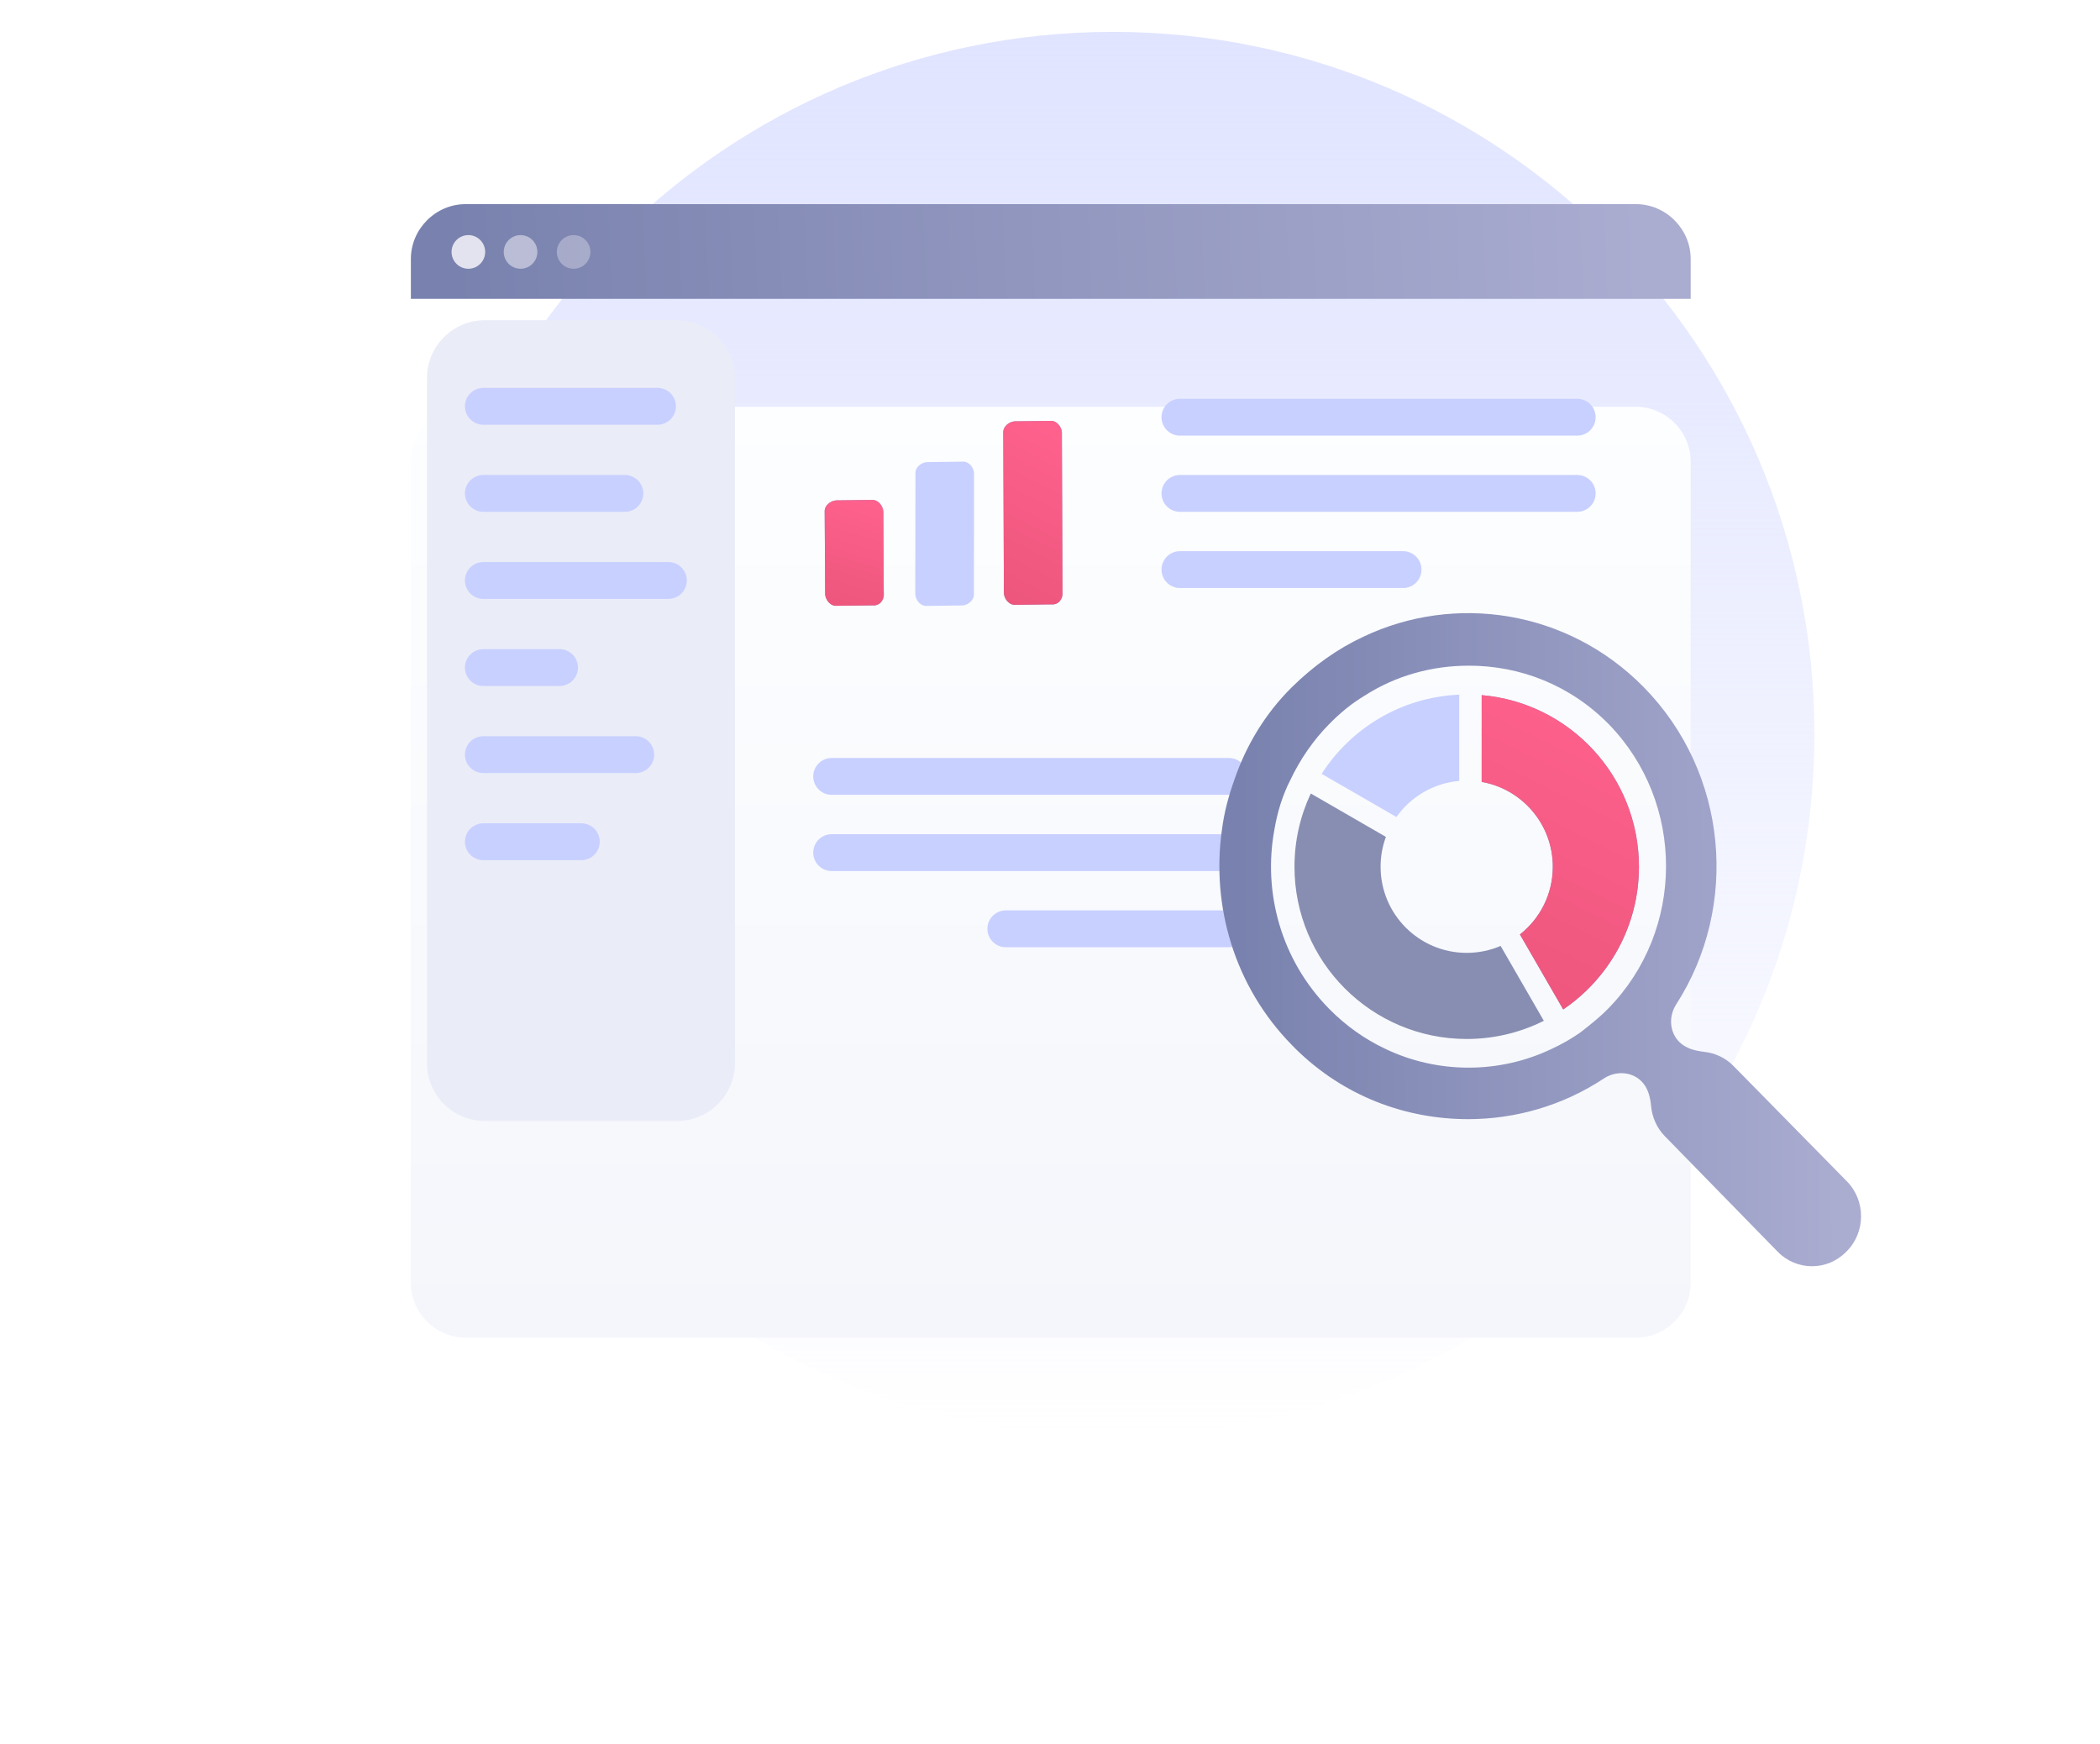 <?xml version="1.0" encoding="UTF-8"?> <svg xmlns="http://www.w3.org/2000/svg" width="342" height="284" viewBox="0 0 342 284" fill="none"><path d="M181.242 233.851C244.339 233.851 295.489 182.664 295.489 119.522C295.489 56.379 244.339 5.192 181.242 5.192C118.144 5.192 66.994 56.379 66.994 119.522C66.994 182.664 118.144 233.851 181.242 233.851Z" fill="url(#paint0_linear_1614_721)"></path><g filter="url(#filter0_d_1614_721)"><path d="M275.34 42.179V175.896C275.34 180.798 271.306 184.835 266.408 184.835H75.844C70.946 184.835 66.912 180.798 66.912 175.896V42.179C66.912 37.277 70.946 33.24 75.844 33.24H266.408C271.306 33.24 275.34 37.277 275.34 42.179Z" fill="url(#paint1_linear_1614_721)"></path></g><path fill-rule="evenodd" clip-rule="evenodd" d="M215.241 126.013L227.414 133.042C229.734 129.768 233.422 127.533 237.645 127.169L237.645 113.119C228.233 113.521 220.023 118.562 215.241 126.013Z" fill="#C8D0FF"></path><path fill-rule="evenodd" clip-rule="evenodd" d="M213.47 129.215C211.767 132.835 210.815 136.877 210.815 141.141C210.815 156.632 223.373 169.19 238.864 169.19C243.38 169.19 247.646 168.123 251.424 166.228L244.386 154.037C242.691 154.763 240.825 155.166 238.864 155.166C231.119 155.166 224.84 148.887 224.84 141.141C224.84 139.432 225.146 137.794 225.705 136.28L213.47 129.215Z" fill="#888EB2"></path><path fill-rule="evenodd" clip-rule="evenodd" d="M266.913 141.142C266.913 150.809 262.022 159.334 254.58 164.377L247.531 152.168C250.793 149.6 252.888 145.616 252.888 141.142C252.888 134.228 247.886 128.483 241.303 127.328L241.303 113.197C255.652 114.433 266.913 126.472 266.913 141.142Z" fill="#8892C4"></path><path fill-rule="evenodd" clip-rule="evenodd" d="M266.913 141.142C266.913 150.809 262.022 159.334 254.58 164.377L247.531 152.168C250.793 149.6 252.888 145.616 252.888 141.142C252.888 134.228 247.886 128.483 241.303 127.328L241.303 113.197C255.652 114.433 266.913 126.472 266.913 141.142Z" fill="url(#paint2_linear_1614_721)"></path><path d="M142.101 98.573L136.328 98.645C135.225 98.745 134.465 97.697 134.386 96.812L134.305 83.433C134.207 82.327 135.25 81.564 136.132 81.485L141.906 81.412C143.008 81.314 143.769 82.361 143.848 83.246L143.928 96.625C144.027 97.731 143.224 98.696 142.101 98.573Z" fill="#8892C4"></path><path d="M142.101 98.573L136.328 98.645C135.225 98.745 134.465 97.697 134.386 96.812L134.305 83.433C134.207 82.327 135.25 81.564 136.132 81.485L141.906 81.412C143.008 81.314 143.769 82.361 143.848 83.246L143.928 96.625C144.027 97.731 143.224 98.696 142.101 98.573Z" fill="url(#paint3_linear_1614_721)"></path><path d="M156.776 98.595L151.002 98.667C149.9 98.766 149.139 97.719 149.061 96.833L149.089 77.198C148.99 76.092 150.034 75.329 150.916 75.249L156.689 75.177C157.792 75.078 158.552 76.126 158.631 77.011L158.603 96.646C158.701 97.753 157.658 98.516 156.776 98.595Z" fill="#C8D0FF"></path><path d="M171.208 98.415L165.435 98.487C164.332 98.586 163.572 97.538 163.493 96.653L163.39 70.56C163.292 69.453 164.335 68.69 165.217 68.611L170.991 68.539C172.093 68.44 172.854 69.487 172.933 70.373L173.035 96.466C173.134 97.573 172.33 98.537 171.208 98.415Z" fill="#8892C4"></path><path d="M171.208 98.415L165.435 98.487C164.332 98.586 163.572 97.538 163.493 96.653L163.39 70.56C163.292 69.453 164.335 68.69 165.217 68.611L170.991 68.539C172.093 68.44 172.854 69.487 172.933 70.373L173.035 96.466C173.134 97.573 172.33 98.537 171.208 98.415Z" fill="url(#paint4_linear_1614_721)"></path><path d="M192.162 67.939H256.86" stroke="#C8D0FF" stroke-width="6" stroke-miterlimit="10" stroke-linecap="round" stroke-linejoin="round"></path><path d="M192.162 80.346H256.86" stroke="#C8D0FF" stroke-width="6" stroke-miterlimit="10" stroke-linecap="round" stroke-linejoin="round"></path><path d="M192.162 92.754H228.499" stroke="#C8D0FF" stroke-width="6" stroke-miterlimit="10" stroke-linecap="round" stroke-linejoin="round"></path><path d="M200.139 126.433H135.44" stroke="#C8D0FF" stroke-width="6" stroke-miterlimit="10" stroke-linecap="round" stroke-linejoin="round"></path><path d="M200.139 138.84H135.44" stroke="#C8D0FF" stroke-width="6" stroke-miterlimit="10" stroke-linecap="round" stroke-linejoin="round"></path><path d="M200.139 151.249H163.801" stroke="#C8D0FF" stroke-width="6" stroke-miterlimit="10" stroke-linecap="round" stroke-linejoin="round"></path><path d="M300.789 192.381L282.283 173.557C280.99 172.242 279.312 171.487 277.585 171.291C276.077 171.121 274.526 170.734 273.462 169.652C271.86 168.023 271.748 165.469 272.985 163.548C283.273 147.571 281.444 125.885 267.692 111.897C255.355 99.348 236.968 96.572 222.021 103.692C217.869 105.622 213.955 108.398 210.396 111.897C206.007 116.241 202.923 121.43 201.025 126.98C200.076 129.635 199.364 132.29 199.008 135.065C197.229 147.493 201.025 160.646 210.396 170.179C210.633 170.42 210.752 170.541 210.989 170.782C218.818 178.505 228.902 182.245 239.103 182.245C246.814 182.245 254.525 180.038 261.197 175.625C263.13 174.346 265.734 174.461 267.359 176.114C268.385 177.158 268.755 178.65 268.891 180.108C269.059 181.911 269.806 183.672 271.132 185.021L289.519 203.844C292.604 206.982 297.586 206.982 300.67 203.844C303.873 200.707 303.873 195.518 300.789 192.381ZM261.88 164.266C260.456 165.714 258.914 166.921 257.372 168.127C255.83 169.213 254.288 170.058 252.745 170.782C244.204 174.885 234.121 174.885 225.58 170.782C222.259 169.213 219.174 167.041 216.446 164.266C208.617 156.302 205.651 145.321 207.549 135.065C208.024 132.29 208.854 129.514 210.159 126.98C211.701 123.722 213.836 120.585 216.446 117.93C218.225 116.12 220.123 114.552 222.14 113.345C227.36 109.966 233.291 108.398 239.222 108.398C247.526 108.398 255.711 111.535 261.998 117.93C274.454 130.721 274.454 151.475 261.88 164.266Z" fill="url(#paint5_linear_1614_721)"></path><path d="M69.536 61.575C69.536 56.366 73.759 52.143 78.968 52.143H110.259C115.468 52.143 119.691 56.366 119.691 61.575V173.113C119.691 178.322 115.468 182.545 110.259 182.545H78.968C73.759 182.545 69.536 178.322 69.536 173.113V61.575Z" fill="#EAECF8"></path><path d="M78.719 66.165H107.08" stroke="#C8D0FF" stroke-width="6" stroke-miterlimit="10" stroke-linecap="round" stroke-linejoin="round"></path><path d="M78.719 80.346H101.762" stroke="#C8D0FF" stroke-width="6" stroke-miterlimit="10" stroke-linecap="round" stroke-linejoin="round"></path><path d="M78.719 94.526H108.852" stroke="#C8D0FF" stroke-width="6" stroke-miterlimit="10" stroke-linecap="round" stroke-linejoin="round"></path><path d="M78.719 108.707H91.127" stroke="#C8D0FF" stroke-width="6" stroke-miterlimit="10" stroke-linecap="round" stroke-linejoin="round"></path><path d="M78.719 122.887H103.534" stroke="#C8D0FF" stroke-width="6" stroke-miterlimit="10" stroke-linecap="round" stroke-linejoin="round"></path><path d="M78.719 137.068H94.672" stroke="#C8D0FF" stroke-width="6" stroke-miterlimit="10" stroke-linecap="round" stroke-linejoin="round"></path><path d="M275.34 42.179V48.667H66.912V42.179C66.912 37.277 70.946 33.24 75.844 33.24H266.408C271.306 33.24 275.34 37.277 275.34 42.179Z" fill="url(#paint6_linear_1614_721)"></path><path d="M76.277 43.765C77.789 43.765 79.015 42.538 79.015 41.025C79.015 39.513 77.789 38.286 76.277 38.286C74.766 38.286 73.54 39.513 73.54 41.025C73.54 42.538 74.766 43.765 76.277 43.765Z" fill="#E3E3EF"></path><path opacity="0.6" d="M84.776 43.765C86.288 43.765 87.514 42.538 87.514 41.025C87.514 39.513 86.288 38.286 84.776 38.286C83.265 38.286 82.039 39.513 82.039 41.025C82.039 42.538 83.265 43.765 84.776 43.765Z" fill="#E3E3EF"></path><path opacity="0.4" d="M93.421 43.765C94.933 43.765 96.158 42.538 96.158 41.025C96.158 39.513 94.933 38.286 93.421 38.286C91.909 38.286 90.684 39.513 90.684 41.025C90.684 42.538 91.909 43.765 93.421 43.765Z" fill="#E3E3EF"></path><defs><filter id="filter0_d_1614_721" x="0.912" y="0.24" width="340.428" height="283.595" color-interpolation-filters="sRGB"><feFlood flood-opacity="0" result="BackgroundImageFix"></feFlood><feColorMatrix in="SourceAlpha" type="matrix" values="0 0 0 0 0 0 0 0 0 0 0 0 0 0 0 0 0 0 127 0" result="hardAlpha"></feColorMatrix><feOffset dy="33"></feOffset><feGaussianBlur stdDeviation="33"></feGaussianBlur><feColorMatrix type="matrix" values="0 0 0 0 0.398 0 0 0 0 0.477 0 0 0 0 0.575 0 0 0 0.27 0"></feColorMatrix><feBlend mode="normal" in2="BackgroundImageFix" result="effect1_dropShadow_1614_721"></feBlend><feBlend mode="normal" in="SourceGraphic" in2="effect1_dropShadow_1614_721" result="shape"></feBlend></filter><linearGradient id="paint0_linear_1614_721" x1="181.242" y1="5.192" x2="181.242" y2="233.851" gradientUnits="userSpaceOnUse"><stop stop-color="#E0E4FF"></stop><stop offset="1" stop-color="#E0E4FF" stop-opacity="0"></stop></linearGradient><linearGradient id="paint1_linear_1614_721" x1="171.058" y1="29.734" x2="171.058" y2="186.469" gradientUnits="userSpaceOnUse"><stop stop-color="#FDFEFF"></stop><stop offset="0.996" stop-color="#F5F6FB"></stop></linearGradient><linearGradient id="paint2_linear_1614_721" x1="258.484" y1="108.48" x2="181.797" y2="265.278" gradientUnits="userSpaceOnUse"><stop stop-color="#FF628E"></stop><stop offset="1" stop-color="#C73C56"></stop></linearGradient><linearGradient id="paint3_linear_1614_721" x1="140.003" y1="79.509" x2="121.982" y2="138.733" gradientUnits="userSpaceOnUse"><stop stop-color="#FF628E"></stop><stop offset="1" stop-color="#C73C56"></stop></linearGradient><linearGradient id="paint4_linear_1614_721" x1="168.621" y1="65.506" x2="124.312" y2="151.984" gradientUnits="userSpaceOnUse"><stop stop-color="#FF628E"></stop><stop offset="1" stop-color="#C73C56"></stop></linearGradient><linearGradient id="paint5_linear_1614_721" x1="298.942" y1="99.844" x2="201.769" y2="100.177" gradientUnits="userSpaceOnUse"><stop stop-color="#AAACD0"></stop><stop offset="1" stop-color="#7982AE"></stop></linearGradient><linearGradient id="paint6_linear_1614_721" x1="267.072" y1="33.24" x2="73.693" y2="42.337" gradientUnits="userSpaceOnUse"><stop stop-color="#AAACD0"></stop><stop offset="1" stop-color="#7982AE"></stop></linearGradient></defs></svg> 
